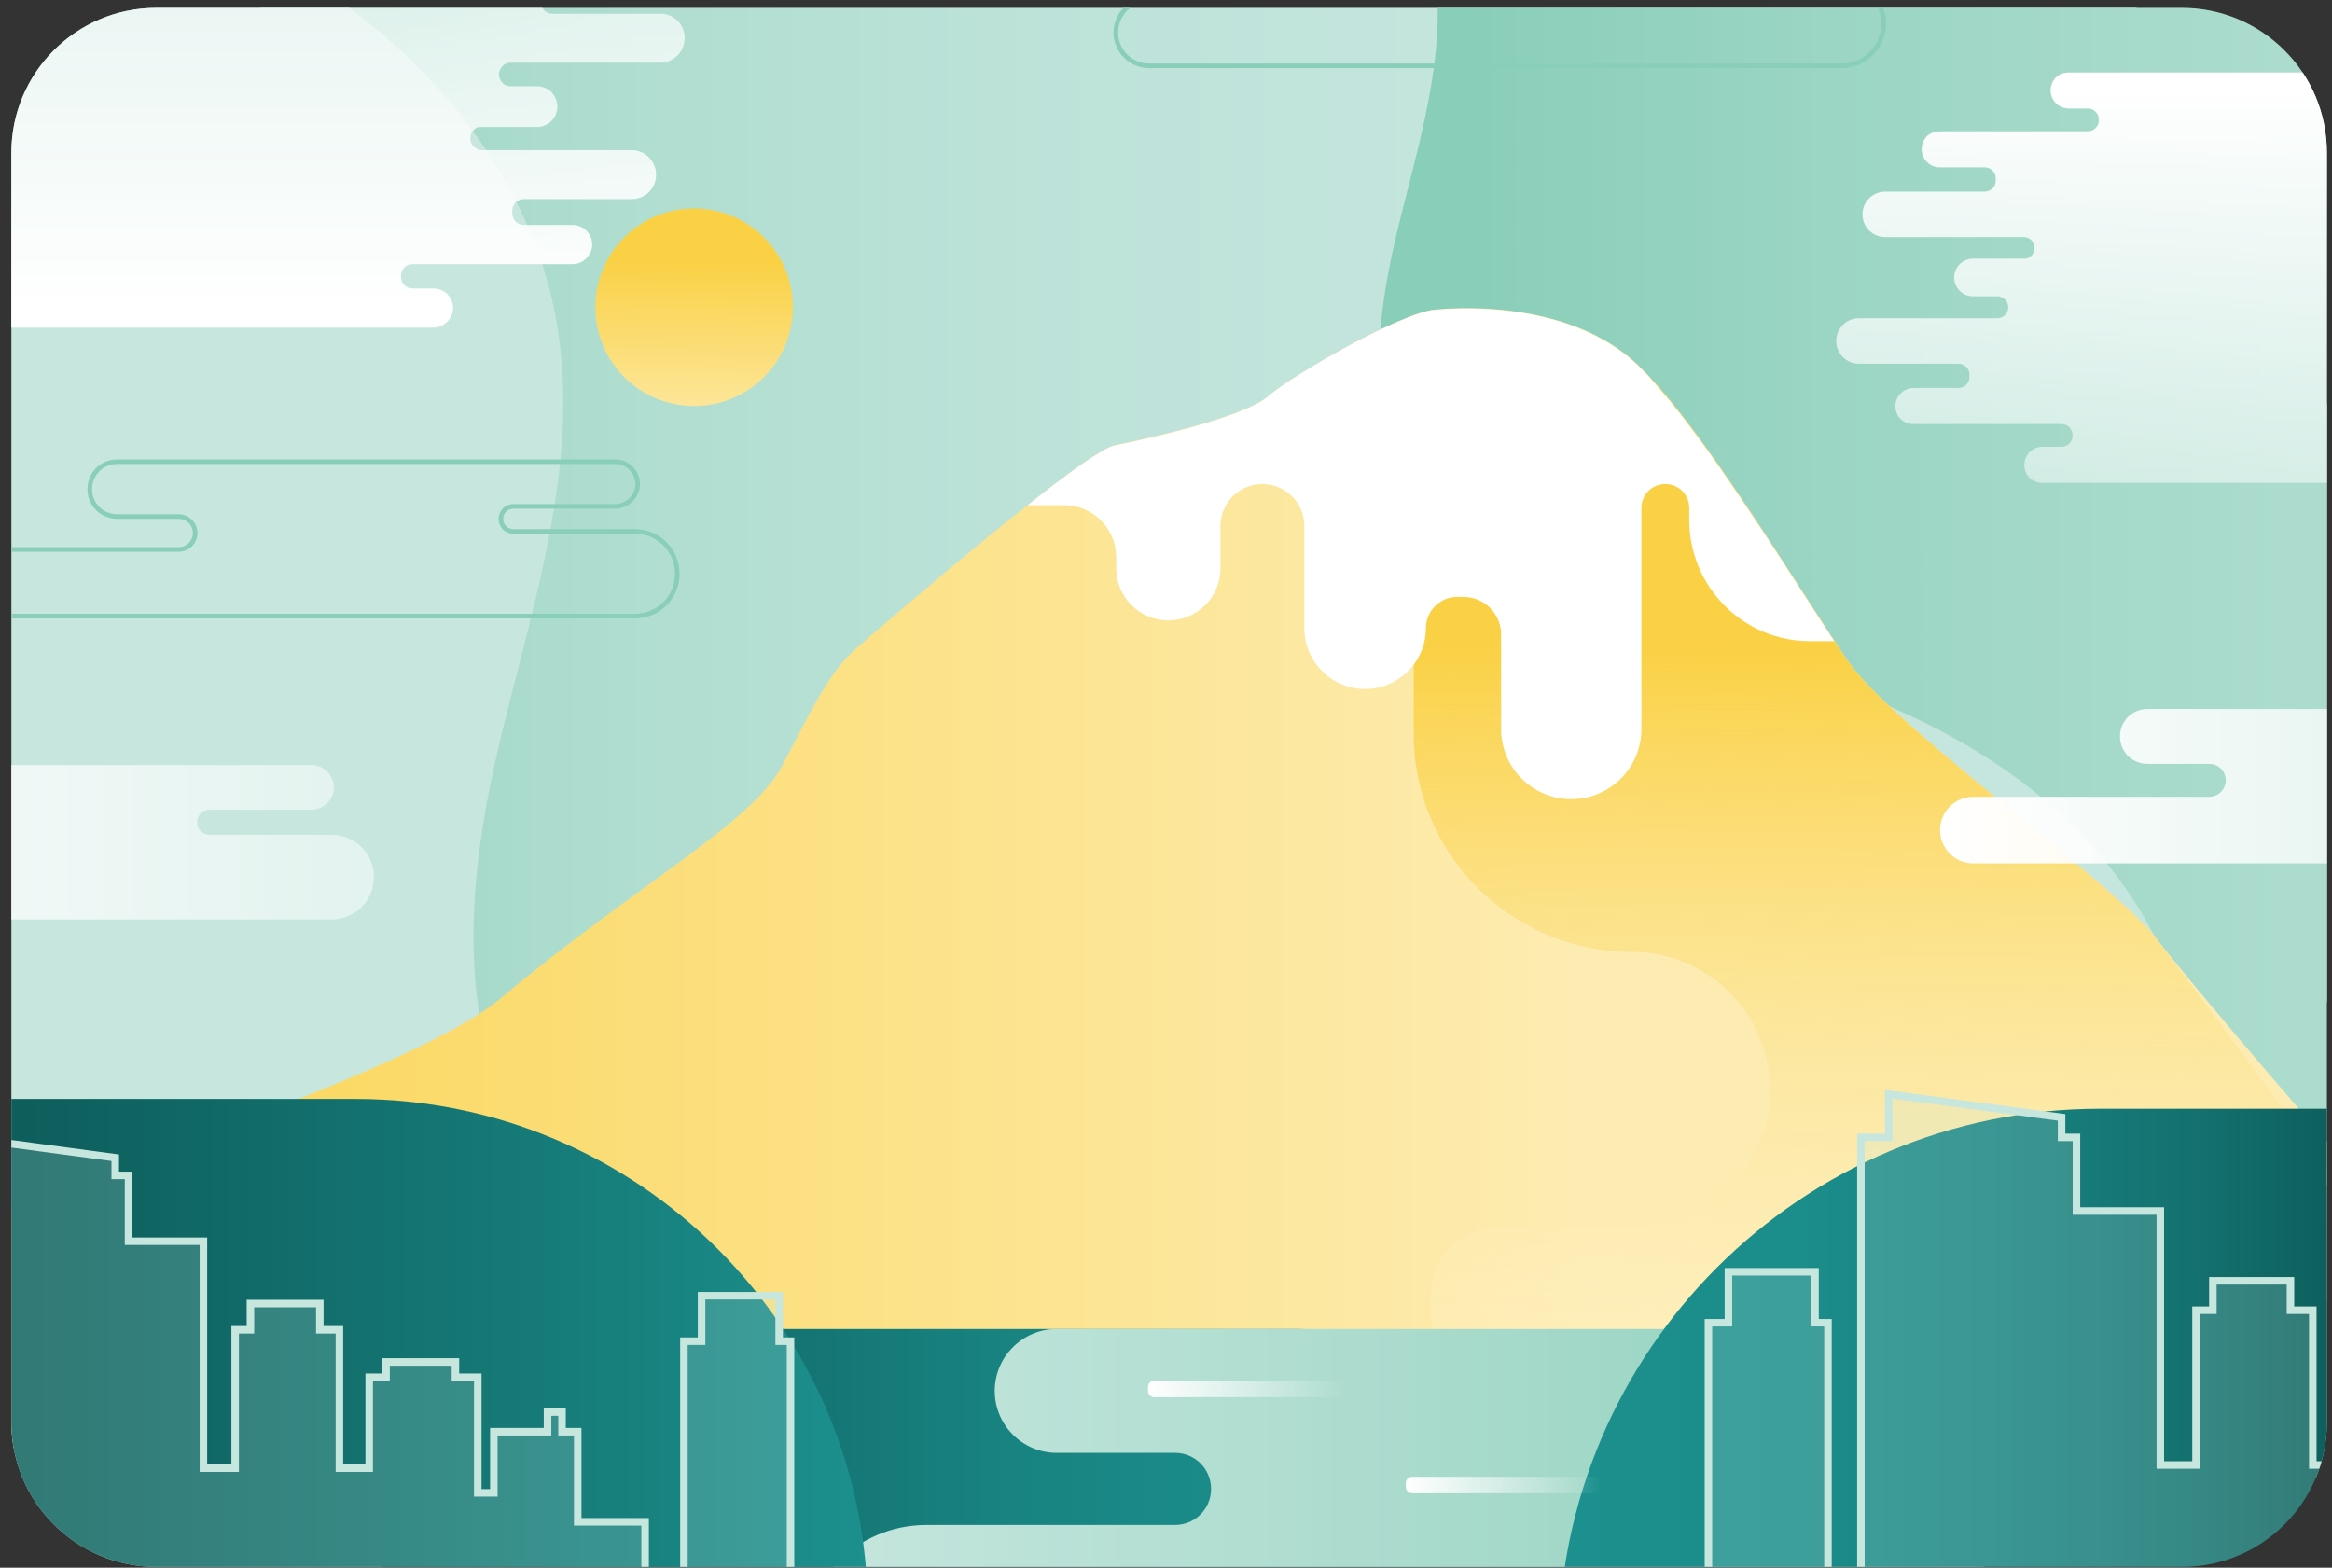 <?xml version="1.0" encoding="utf-8"?>
<!-- Generator: Adobe Illustrator 19.2.0, SVG Export Plug-In . SVG Version: 6.00 Build 0)  -->
<svg version="1.1" id="Layer_1" xmlns="http://www.w3.org/2000/svg" xmlns:xlink="http://www.w3.org/1999/xlink" x="0px" y="0px"
	 width="595px" height="400px" viewBox="0 0 595 400" enable-background="new 0 0 595 400" xml:space="preserve">
<rect x="0" y="0" width="595" height="400" fill="#333333" stroke="none"/>
<g>
	<defs>
		<path id="SVGID_1_" d="M556.7,399.8H39.9c-20.4,0-37-16.5-37-37V39c0-20.4,16.5-37,37-37h516.8c20.4,0,37,16.5,37,37v323.9
			C593.7,383.3,577.1,399.8,556.7,399.8z"/>
	</defs>
	<clipPath id="SVGID_2_">
		<use xlink:href="#SVGID_1_"  overflow="visible"/>
	</clipPath>
	<g clip-path="url(#SVGID_2_)">
		<g>
			<path fill="#FFFFFF" d="M361.7,250.8c2.1,0,2.1-3.2,0-3.2C359.7,247.6,359.7,250.8,361.7,250.8L361.7,250.8z"/>
		</g>
	</g>
	<linearGradient id="SVGID_3_" gradientUnits="userSpaceOnUse" x1="7.98" y1="179.344" x2="603.588" y2="179.344">
		<stop  offset="0" style="stop-color:#89CEB9"/>
		<stop  offset="9.585065e-002" style="stop-color:#9BD5C4"/>
		<stop  offset="0.241" style="stop-color:#AEDDCF"/>
		<stop  offset="0.409" style="stop-color:#BCE2D8"/>
		<stop  offset="0.619" style="stop-color:#C4E5DD"/>
		<stop  offset="1" style="stop-color:#C6E6DE"/>
	</linearGradient>
	<circle clip-path="url(#SVGID_2_)" fill="url(#SVGID_3_)" cx="305.8" cy="179.3" r="297.8"/>
	<path clip-path="url(#SVGID_2_)" fill="#C6E6DE" d="M-105-41.5c50.5,0.5,102.3,1.2,149.5,19S134.4,34,142.3,83.9
		c5.5,34.9-6.2,69.9-14.5,104.2s-12.4,73,6.3,103c23,37,71,47.3,113.3,57.8c43.9,10.9,87.7,25.8,123.8,53s63.9,68.2,66.4,113.3
		c1.6,29.7-7.6,59.9-1.5,89c6.3,30.3,28.6,55.3,54.7,71.9c26.2,16.5,56.1,25.8,85.7,34.8c-237.4,56.3-483.8,58-727.7,59.5
		c-16.3,0.1-34.4-0.5-45.9-12.1c-11.1-11.2-11.9-28.6-12.1-44.3c-2-160.1-4.1-320.2-6.1-480.3c-0.9-72.2-1.8-144.4-2.8-216.6
		c-0.3-20.7,0-43,12.4-59.5c12.9-17.3,36.5-23.7,57.9-21.6c21.4,2.1,41.4,11.4,60.9,20.5c-0.8-3.5-1.6-6.9-2.3-10.4"/>
	<linearGradient id="SVGID_4_" gradientUnits="userSpaceOnUse" x1="374.252" y1="155.834" x2="1321.559" y2="155.834">
		<stop  offset="0" style="stop-color:#89CEB9"/>
		<stop  offset="9.585065e-002" style="stop-color:#9BD5C4"/>
		<stop  offset="0.241" style="stop-color:#AEDDCF"/>
		<stop  offset="0.409" style="stop-color:#BCE2D8"/>
		<stop  offset="0.619" style="stop-color:#C4E5DD"/>
		<stop  offset="1" style="stop-color:#C6E6DE"/>
	</linearGradient>
	<path clip-path="url(#SVGID_2_)" fill="url(#SVGID_4_)" d="M735.6-126.9v565.5H343.2c103.6-3.6,206.7-12.5,307.4-36.4
		c-19.4-5.9-39.1-12-56.2-22.8c-17.2-10.8-31.8-27.3-35.9-47.1c-4-19.1,2.1-38.9,1-58.4c-1.6-29.6-19.8-56.5-43.5-74.3
		c-23.7-17.8-52.4-27.6-81.2-34.8c-27.7-6.9-59.2-13.6-74.3-37.9c-12.2-19.7-9.5-45-4.1-67.5c5.4-22.5,13.1-45.5,9.5-68.4
		c-5.2-32.7-33.2-58.1-64.2-69.8c-31-11.7-64.9-12.1-98.1-12.5l5.4-4.2c-8.4-3.8-17-7.4-25.9-9.3v-22.1H735.6z"/>
	<linearGradient id="SVGID_5_" gradientUnits="userSpaceOnUse" x1="-55.321" y1="232.397" x2="404.459" y2="232.397">
		<stop  offset="0" style="stop-color:#FAD145"/>
		<stop  offset="1" style="stop-color:#FDECB2"/>
	</linearGradient>
	<path clip-path="url(#SVGID_2_)" fill="url(#SVGID_5_)" d="M601.7,300.5l-205.7,50.3l-11.7,1.4l-19.1,2.4l-3.3,0.4L111,386.1
		l-241.2-37.4c0,0,223-64.7,257.6-93.7c34.6-29.1,64.4-44.8,72.2-59.7c7.9-14.9,11.8-23.6,18.8-29.8c3.6-3.2,18.8-16.3,33.8-28.6
		c3.4-2.8,6.8-5.5,10.1-8.1c10.3-8.2,19.2-14.6,22.1-15.2c7.9-1.6,33-7.1,39.3-12.6c6.3-5.5,33.8-21.2,42.4-22
		c3.1-0.3,8.7-0.6,15.2-0.1c11.5,0.9,26.1,4.2,36.6,14.2c1.1,1.1,2.3,2.3,3.5,3.6c10.2,11.1,22.9,30.1,33.6,46.7
		c4.9,7.5,9.4,14.6,13.1,20.2c1.2,1.8,2.3,3.5,3.3,4.9c4.1,6.1,13.7,14.8,24.8,24.2c20.6,17.5,46.6,37.3,53.7,46.4
		C560.8,253.4,601.7,300.5,601.7,300.5z"/>
	<linearGradient id="SVGID_6_" gradientUnits="userSpaceOnUse" x1="489.845" y1="166.924" x2="486.274" y2="411.805">
		<stop  offset="0" style="stop-color:#FAD145"/>
		<stop  offset="1" style="stop-color:#FFFFFF;stop-opacity:0"/>
	</linearGradient>
	<path clip-path="url(#SVGID_2_)" fill="url(#SVGID_6_)" d="M617.2,329.6l-221.3,21.2l-11.7,1.4l0,0c-10.1,1.3-19.1-6.6-19.1-16.9
		v-5c0-9.4,7.6-17,17-17h34.3c19.4,0,35.2-15.7,35.2-35.2v0c0-19.4-15.7-35.2-35.2-35.2h0c-30.7,0-55.7-24.9-55.7-55.7v-63.9
		l60.6-26.7c10.2,11.1,22.9,30.1,33.6,46.7c4.9,7.5,9.4,14.6,13.1,20.2c1.2,1.8,2.3,3.5,3.3,4.9c4.1,6.1,13.7,14.8,24.8,24.2
		c20.6,17.5,46.6,37.3,53.7,46.4C560.8,253.4,617.2,329.6,617.2,329.6z"/>
	<path clip-path="url(#SVGID_2_)" fill="#FFFFFF" d="M431,132.6v-3c0-3.4-2.7-6.1-6.1-6.1h0c-3.4,0-6.1,2.7-6.1,6.1V186
		c0,9.9-8,17.9-17.9,17.9h0c-9.9,0-17.9-8-17.9-17.9v-24.1c0-5.3-4.3-9.6-9.6-9.6h-1.6c-4.4,0-8,3.6-8,8v0c0,8.5-6.9,15.5-15.5,15.5
		h0c-8.5,0-15.5-6.9-15.5-15.5v-26.1c0-5.9-4.8-10.7-10.7-10.7l0,0c-5.9,0-10.7,4.8-10.7,10.7v10.8c0,7.4-6,13.3-13.3,13.3l0,0
		c-7.4,0-13.3-6-13.3-13.3v-2.8c0-7.4-6-13.3-13.3-13.3h-9.3c10.3-8.2,19.2-14.6,22.1-15.2c7.9-1.6,33-7.1,39.3-12.6
		c6.3-5.5,33.8-21.2,42.4-22c3.1-0.3,8.7-0.6,15.2-0.1c11.5,0.9,26.1,4.2,36.6,14.2c10.7,10.2,25.1,31.7,37.1,50.2
		c4.9,7.5,9.4,14.6,13.1,20.2h-6C444.9,163.7,431,149.8,431,132.6z"/>
	<linearGradient id="SVGID_7_" gradientUnits="userSpaceOnUse" x1="177.265" y1="66.804" x2="176.561" y2="115.054">
		<stop  offset="0" style="stop-color:#FAD145"/>
		<stop  offset="1" style="stop-color:#FDECB2"/>
	</linearGradient>
	<circle clip-path="url(#SVGID_2_)" fill="url(#SVGID_7_)" cx="177.1" cy="78.4" r="25.2"/>
	<circle clip-path="url(#SVGID_2_)" fill="none" cx="305.8" cy="179.3" r="270"/>
	<linearGradient id="SVGID_8_" gradientUnits="userSpaceOnUse" x1="97.465" y1="384.837" x2="399.779" y2="384.837">
		<stop  offset="0" style="stop-color:#074946"/>
		<stop  offset="0.105" style="stop-color:#0C5956"/>
		<stop  offset="0.304" style="stop-color:#13716F"/>
		<stop  offset="0.512" style="stop-color:#188280"/>
		<stop  offset="0.736" style="stop-color:#1B8D8B"/>
		<stop  offset="1" style="stop-color:#1C908E"/>
	</linearGradient>
	<path clip-path="url(#SVGID_2_)" fill="url(#SVGID_8_)" d="M399.8,430.6H97.5v-91.5h232.8c38.4,0,69.5,31.1,69.5,69.5V430.6z"/>
	<linearGradient id="SVGID_9_" gradientUnits="userSpaceOnUse" x1="204.375" y1="396.095" x2="541.226" y2="396.095">
		<stop  offset="0" style="stop-color:#C6E6DE"/>
		<stop  offset="1" style="stop-color:#89CEB9"/>
	</linearGradient>
	<path clip-path="url(#SVGID_2_)" fill="url(#SVGID_9_)" d="M541.2,339.1H269.6c-8.7,0-15.8,7.1-15.8,15.8v0
		c0,8.7,7.1,15.8,15.8,15.8h30.2c5.1,0,9.2,4.1,9.2,9.2v0c0,5.1-4.1,9.2-9.2,9.2h-63.4c-17.7,0-32,14.3-32,32v0
		c0,17.7,14.3,32,32,32h198.9L541.2,339.1z"/>
	<linearGradient id="SVGID_10_" gradientUnits="userSpaceOnUse" x1="397.643" y1="373.83" x2="631.224" y2="373.83">
		<stop  offset="0" style="stop-color:#1C908E"/>
		<stop  offset="0.264" style="stop-color:#1B8D8B"/>
		<stop  offset="0.488" style="stop-color:#188280"/>
		<stop  offset="0.696" style="stop-color:#13716F"/>
		<stop  offset="0.895" style="stop-color:#0C5956"/>
		<stop  offset="1" style="stop-color:#074946"/>
	</linearGradient>
	<path clip-path="url(#SVGID_2_)" fill="url(#SVGID_10_)" d="M631.2,464.8H397.6v-43.7c0-76.3,61.9-138.2,138.2-138.2h95.4V464.8z"
		/>
	<linearGradient id="SVGID_11_" gradientUnits="userSpaceOnUse" x1="-177.243" y1="366.407" x2="221.411" y2="366.407">
		<stop  offset="0" style="stop-color:#074946"/>
		<stop  offset="0.206" style="stop-color:#094F4C"/>
		<stop  offset="0.496" style="stop-color:#0E615F"/>
		<stop  offset="0.832" style="stop-color:#177F7C"/>
		<stop  offset="1" style="stop-color:#1C908E"/>
	</linearGradient>
	<path clip-path="url(#SVGID_2_)" fill="url(#SVGID_11_)" d="M221.4,452.5h-398.7V280.4H90.7c72.2,0,130.7,58.5,130.7,130.7V452.5z"
		/>
	<linearGradient id="SVGID_12_" gradientUnits="userSpaceOnUse" x1="292.907" y1="354.453" x2="343.047" y2="354.453">
		<stop  offset="0" style="stop-color:#FFFFFF"/>
		<stop  offset="0.99" style="stop-color:#FFFFFF;stop-opacity:0"/>
	</linearGradient>
	<path clip-path="url(#SVGID_2_)" fill="url(#SVGID_12_)" d="M341.5,356.5h-47c-0.9,0-1.6-0.7-1.6-1.6v-1c0-0.9,0.7-1.6,1.6-1.6h47
		c0.9,0,1.6,0.7,1.6,1.6v1C343,355.8,342.3,356.5,341.5,356.5z"/>
	<linearGradient id="SVGID_13_" gradientUnits="userSpaceOnUse" x1="358.676" y1="378.938" x2="408.816" y2="378.938">
		<stop  offset="0" style="stop-color:#FFFFFF"/>
		<stop  offset="0.99" style="stop-color:#FFFFFF;stop-opacity:0"/>
	</linearGradient>
	<path clip-path="url(#SVGID_2_)" fill="url(#SVGID_13_)" d="M407.3,381h-47c-0.9,0-1.6-0.7-1.6-1.6v-1c0-0.9,0.7-1.6,1.6-1.6h47
		c0.9,0,1.6,0.7,1.6,1.6v1C408.8,380.3,408.1,381,407.3,381z"/>
	<path clip-path="url(#SVGID_2_)" fill="none" stroke="#89CEB9" stroke-width="1.166" stroke-miterlimit="10" d="M45.6,131.8H29.9
		c-3.9,0-7-3.1-7-7v0c0-3.9,3.1-7,7-7h127.1c3.1,0,5.7,2.6,5.7,5.7v0c0,3.1-2.6,5.7-5.7,5.7h-26c-1.8,0-3.2,1.4-3.2,3.2v0
		c0,1.8,1.4,3.2,3.2,3.2H162c6,0,10.8,4.8,10.8,10.8v0c0,6-4.8,10.8-10.8,10.8H-14.6c-4.7,0-8.5-3.8-8.5-8.5v0
		c0-4.7,3.8-8.5,8.5-8.5h60.2c2.3,0,4.2-1.9,4.2-4.2l0,0C49.8,133.7,47.9,131.8,45.6,131.8z"/>
	<linearGradient id="SVGID_14_" gradientUnits="userSpaceOnUse" x1="-100.507" y1="214.882" x2="95.502" y2="214.882">
		<stop  offset="0" style="stop-color:#FFFFFF"/>
		<stop  offset="0.886" style="stop-color:#FFFFFF;stop-opacity:0.557"/>
		<stop  offset="1" style="stop-color:#FFFFFF;stop-opacity:0.5"/>
	</linearGradient>
	<path clip-path="url(#SVGID_2_)" fill="url(#SVGID_14_)" d="M-31.7,209.2h-15.8c-3.9,0-7-3.1-7-7v0c0-3.9,3.1-7,7-7H79.5
		c3.1,0,5.7,2.6,5.7,5.7v0c0,3.1-2.6,5.7-5.7,5.7h-26c-1.8,0-3.2,1.4-3.2,3.2v0c0,1.8,1.4,3.2,3.2,3.2h31.1c6,0,10.8,4.8,10.8,10.8
		v0c0,6-4.8,10.8-10.8,10.8H-92c-4.7,0-8.5-3.8-8.5-8.5v0c0-4.7,3.8-8.5,8.5-8.5h60.2c2.3,0,4.2-1.9,4.2-4.2l0,0
		C-27.6,211-29.4,209.2-31.7,209.2z"/>
	<linearGradient id="SVGID_15_" gradientUnits="userSpaceOnUse" x1="494.934" y1="200.584" x2="690.943" y2="200.584">
		<stop  offset="0" style="stop-color:#FFFFFF"/>
		<stop  offset="0.886" style="stop-color:#FFFFFF;stop-opacity:0.557"/>
		<stop  offset="1" style="stop-color:#FFFFFF;stop-opacity:0.5"/>
	</linearGradient>
	<path clip-path="url(#SVGID_2_)" fill="url(#SVGID_15_)" d="M563.7,194.9h-15.8c-3.9,0-7-3.1-7-7v0c0-3.9,3.1-7,7-7H675
		c3.1,0,5.7,2.6,5.7,5.7v0c0,3.1-2.6,5.7-5.7,5.7h-26c-1.8,0-3.2,1.4-3.2,3.2l0,0c0,1.8,1.4,3.2,3.2,3.2h31.1
		c6,0,10.8,4.8,10.8,10.8v0c0,6-4.8,10.8-10.8,10.8H503.5c-4.7,0-8.5-3.8-8.5-8.5v0c0-4.7,3.8-8.5,8.5-8.5h60.2
		c2.3,0,4.2-1.9,4.2-4.2l0,0C567.9,196.8,566,194.9,563.7,194.9z"/>
	<path clip-path="url(#SVGID_2_)" fill="none" stroke="#89CEB9" stroke-width="1.166" stroke-miterlimit="10" d="M353.4-8.6h-15.8
		c-3.9,0-7-3.1-7-7v0c0-3.9,3.1-7,7-7h127.1c3.1,0,5.7,2.6,5.7,5.7v0c0,3.1-2.6,5.7-5.7,5.7h-26c-1.8,0-3.2,1.4-3.2,3.2v0
		c0,1.8,1.4,3.2,3.2,3.2h31.1c6,0,10.8,4.8,10.8,10.8v0c0,6-4.8,10.8-10.8,10.8H293.2c-4.7,0-8.5-3.8-8.5-8.5v0
		c0-4.7,3.8-8.5,8.5-8.5h60.2c2.3,0,4.2-1.9,4.2-4.2v0C357.6-6.8,355.7-8.6,353.4-8.6z"/>
	<linearGradient id="SVGID_16_" gradientUnits="userSpaceOnUse" x1="567.647" y1="21.759" x2="567.647" y2="125.006">
		<stop  offset="0" style="stop-color:#FFFFFF"/>
		<stop  offset="0.886" style="stop-color:#FFFFFF;stop-opacity:0.557"/>
		<stop  offset="1" style="stop-color:#FFFFFF;stop-opacity:0.5"/>
	</linearGradient>
	<path clip-path="url(#SVGID_2_)" fill="url(#SVGID_16_)" d="M666.8,21.7c-0.4,11.6-1.8,54.7-2.3,54.2h-6
		c0.6,13.3,1.4,36.4,1.6,44.4c0.1,1.6-1.2,2.9-2.8,2.9H521.1c-1.3,0-2.4-0.5-3.3-1.3c-0.8-0.8-1.3-2-1.3-3.3c0-2.5,2.1-4.6,4.6-4.6
		h4.9c1.5,0,2.8-1.2,2.8-2.8V111c0-1.5-1.2-2.8-2.8-2.8h-37.8c-1.3,0-2.4-0.5-3.3-1.3c-0.8-0.8-1.3-2-1.3-3.3c0-2.5,2.1-4.6,4.6-4.6
		h11.5c1.5,0,2.8-1.2,2.8-2.8v-0.6c0-1.5-1.2-2.8-2.8-2.8h-25.4c-1.6,0-3-0.6-4.1-1.7c-1-1-1.7-2.5-1.7-4.1c0-3.2,2.6-5.8,5.8-5.8
		h35.3c0.8,0,1.5-0.3,2-0.8c0.5-0.5,0.8-1.2,0.8-2c0-1.3-0.9-2.4-2.1-2.7c-0.2-0.1-0.5-0.1-0.7-0.1h-6.2c-1.3,0-2.6-0.5-3.4-1.4
		c-0.9-0.9-1.4-2.1-1.4-3.4c0-2.7,2.2-4.8,4.8-4.8H517c1.2-0.3,2.1-1.4,2.1-2.7c0-0.8-0.3-1.5-0.8-2c-0.5-0.5-1.2-0.8-2-0.8H481
		c-3.2,0-5.8-2.6-5.8-5.8c0-1.6,0.6-3,1.7-4.1c1-1,2.5-1.7,4.1-1.7h25.4c1.5,0,2.8-1.2,2.8-2.8v-0.6c0-1.5-1.2-2.8-2.8-2.8h-11.5
		c-2.5,0-4.6-2.1-4.6-4.6c0-1.3,0.5-2.4,1.3-3.3c0.8-0.8,2-1.3,3.3-1.3h37.8c1.5,0,2.8-1.2,2.8-2.8v-0.2c0-1.5-1.2-2.8-2.8-2.8h-4.9
		c-2.5,0-4.6-2.1-4.6-4.6c0-1.3,0.5-2.4,1.3-3.3c0.8-0.8,2-1.3,3.3-1.3H664C665.6,18.8,666.9,20.1,666.8,21.7z"/>
	
		<linearGradient id="SVGID_17_" gradientUnits="userSpaceOnUse" x1="9679.107" y1="-14752.845" x2="9679.107" y2="-14641.272" gradientTransform="matrix(-1 0 0 -1 9746.685 -14672.53)">
		<stop  offset="0" style="stop-color:#FFFFFF"/>
		<stop  offset="0.886" style="stop-color:#FFFFFF;stop-opacity:0.557"/>
		<stop  offset="1" style="stop-color:#FFFFFF;stop-opacity:0.5"/>
	</linearGradient>
	<path clip-path="url(#SVGID_2_)" fill="url(#SVGID_17_)" d="M-39.6,80.4c0.4-12.6,2-59.1,2.5-58.6h6.5c-0.7-14.4-1.5-39.3-1.8-48
		c-0.1-1.7,1.3-3.1,3-3.1h147.2c1.4,0,2.6,0.6,3.5,1.5c0.9,0.9,1.5,2.1,1.5,3.5c0,2.7-2.2,5-5,5h-5.3c-1.7,0-3,1.3-3,3v0.2
		c0,1.7,1.3,3,3,3h40.8c1.4,0,2.6,0.6,3.5,1.5c0.9,0.9,1.5,2.1,1.5,3.5c0,2.7-2.2,5-5,5H141c-1.7,0-3,1.3-3,3v0.6c0,1.7,1.3,3,3,3
		h27.5c1.7,0,3.3,0.7,4.4,1.8c1.1,1.1,1.8,2.7,1.8,4.4c0,3.5-2.8,6.3-6.3,6.3h-38.1c-0.8,0-1.6,0.3-2.1,0.9
		c-0.5,0.5-0.9,1.3-0.9,2.1c0,1.4,1,2.6,2.2,2.9c0.2,0.1,0.5,0.1,0.8,0.1h6.7c1.4,0,2.8,0.6,3.7,1.5c0.9,1,1.5,2.3,1.5,3.7
		c0,2.9-2.3,5.2-5.2,5.2h-14.8c-1.3,0.3-2.2,1.5-2.2,2.9c0,0.8,0.3,1.6,0.9,2.1c0.5,0.5,1.3,0.9,2.1,0.9h38.1c3.5,0,6.3,2.8,6.3,6.3
		c0,1.7-0.7,3.3-1.8,4.4c-1.1,1.1-2.7,1.8-4.4,1.8h-27.5c-1.7,0-3,1.3-3,3v0.6c0,1.7,1.3,3,3,3h12.4c2.7,0,5,2.2,5,5
		c0,1.4-0.6,2.6-1.5,3.5s-2.1,1.5-3.5,1.5h-40.8c-1.7,0-3,1.3-3,3v0.2c0,1.7,1.3,3,3,3h5.3c2.7,0,5,2.2,5,5c0,1.4-0.6,2.6-1.5,3.5
		c-0.9,0.9-2.1,1.5-3.5,1.5H-36.6C-38.3,83.5-39.6,82.1-39.6,80.4z"/>
	<g clip-path="url(#SVGID_2_)">
		<polygon fill="#C6E6DE" fill-opacity="0.2" stroke="#C6E6DE" stroke-width="1.917" stroke-miterlimit="10" points="658.1,363.4 
			653.6,363.4 653.6,357.7 649.5,357.7 649.5,363.4 634.1,363.4 634.1,380.9 629.6,380.9 629.6,347.9 623.2,347.9 623.2,343.4 
			603.4,343.4 603.4,347.9 598.5,347.9 598.5,373.8 590.1,373.8 590.1,334.3 584.4,334.3 584.4,326.8 564.6,326.8 564.6,334.3 
			560.3,334.3 560.3,373.8 551.2,373.8 551.2,309 529.8,309 529.8,290.2 526,290.2 526,285.1 481.9,279.2 481.9,290.2 474.8,290.2 
			474.8,404.8 518.2,404.8 527.9,404.8 529.8,404.8 551.2,404.8 600.4,404.8 600.4,404.2 611.5,404.2 611.5,404.8 634.1,404.8 
			638.7,404.8 658.1,404.8 658.1,404.4 677.4,404.4 677.4,389.1 658.1,389.1 		"/>
		<polygon fill="#C6E6DE" fill-opacity="0.2" stroke="#C6E6DE" stroke-width="1.917" stroke-miterlimit="10" points="463.1,324.5 
			441,324.5 441,337.5 435.9,337.5 435.9,404.8 466.4,404.8 466.4,337.5 463.1,337.5 		"/>
	</g>
	<g clip-path="url(#SVGID_2_)">
		<polygon fill="#C6E6DE" fill-opacity="0.2" stroke="#C6E6DE" stroke-width="1.917" stroke-miterlimit="10" points="147.4,365.3 
			143.4,365.3 143.4,360.3 139.7,360.3 139.7,365.3 126,365.3 126,380.9 121.9,380.9 121.9,351.4 116.2,351.4 116.2,347.5 
			98.5,347.5 98.5,351.4 94.2,351.4 94.2,374.6 86.6,374.6 86.6,339.3 81.6,339.3 81.6,332.6 63.9,332.6 63.9,339.3 60,339.3 
			60,374.6 51.9,374.6 51.9,316.7 32.8,316.7 32.8,299.9 29.4,299.9 29.4,295.4 -10,290.1 -10,299.9 -16.3,299.9 -16.3,402.3 
			22.4,402.3 31.1,402.3 32.8,402.3 51.9,402.3 95.9,402.3 95.9,401.7 105.7,401.7 105.7,402.3 126,402.3 130,402.3 147.4,402.3 
			147.4,402 164.6,402 164.6,388.3 147.4,388.3 		"/>
		<polygon fill="#C6E6DE" fill-opacity="0.2" stroke="#C6E6DE" stroke-width="1.917" stroke-miterlimit="10" points="198.8,330.6 
			179,330.6 179,342.2 174.5,342.2 174.5,402.3 201.7,402.3 201.7,342.2 198.8,342.2 		"/>
	</g>
</g>
</svg>
